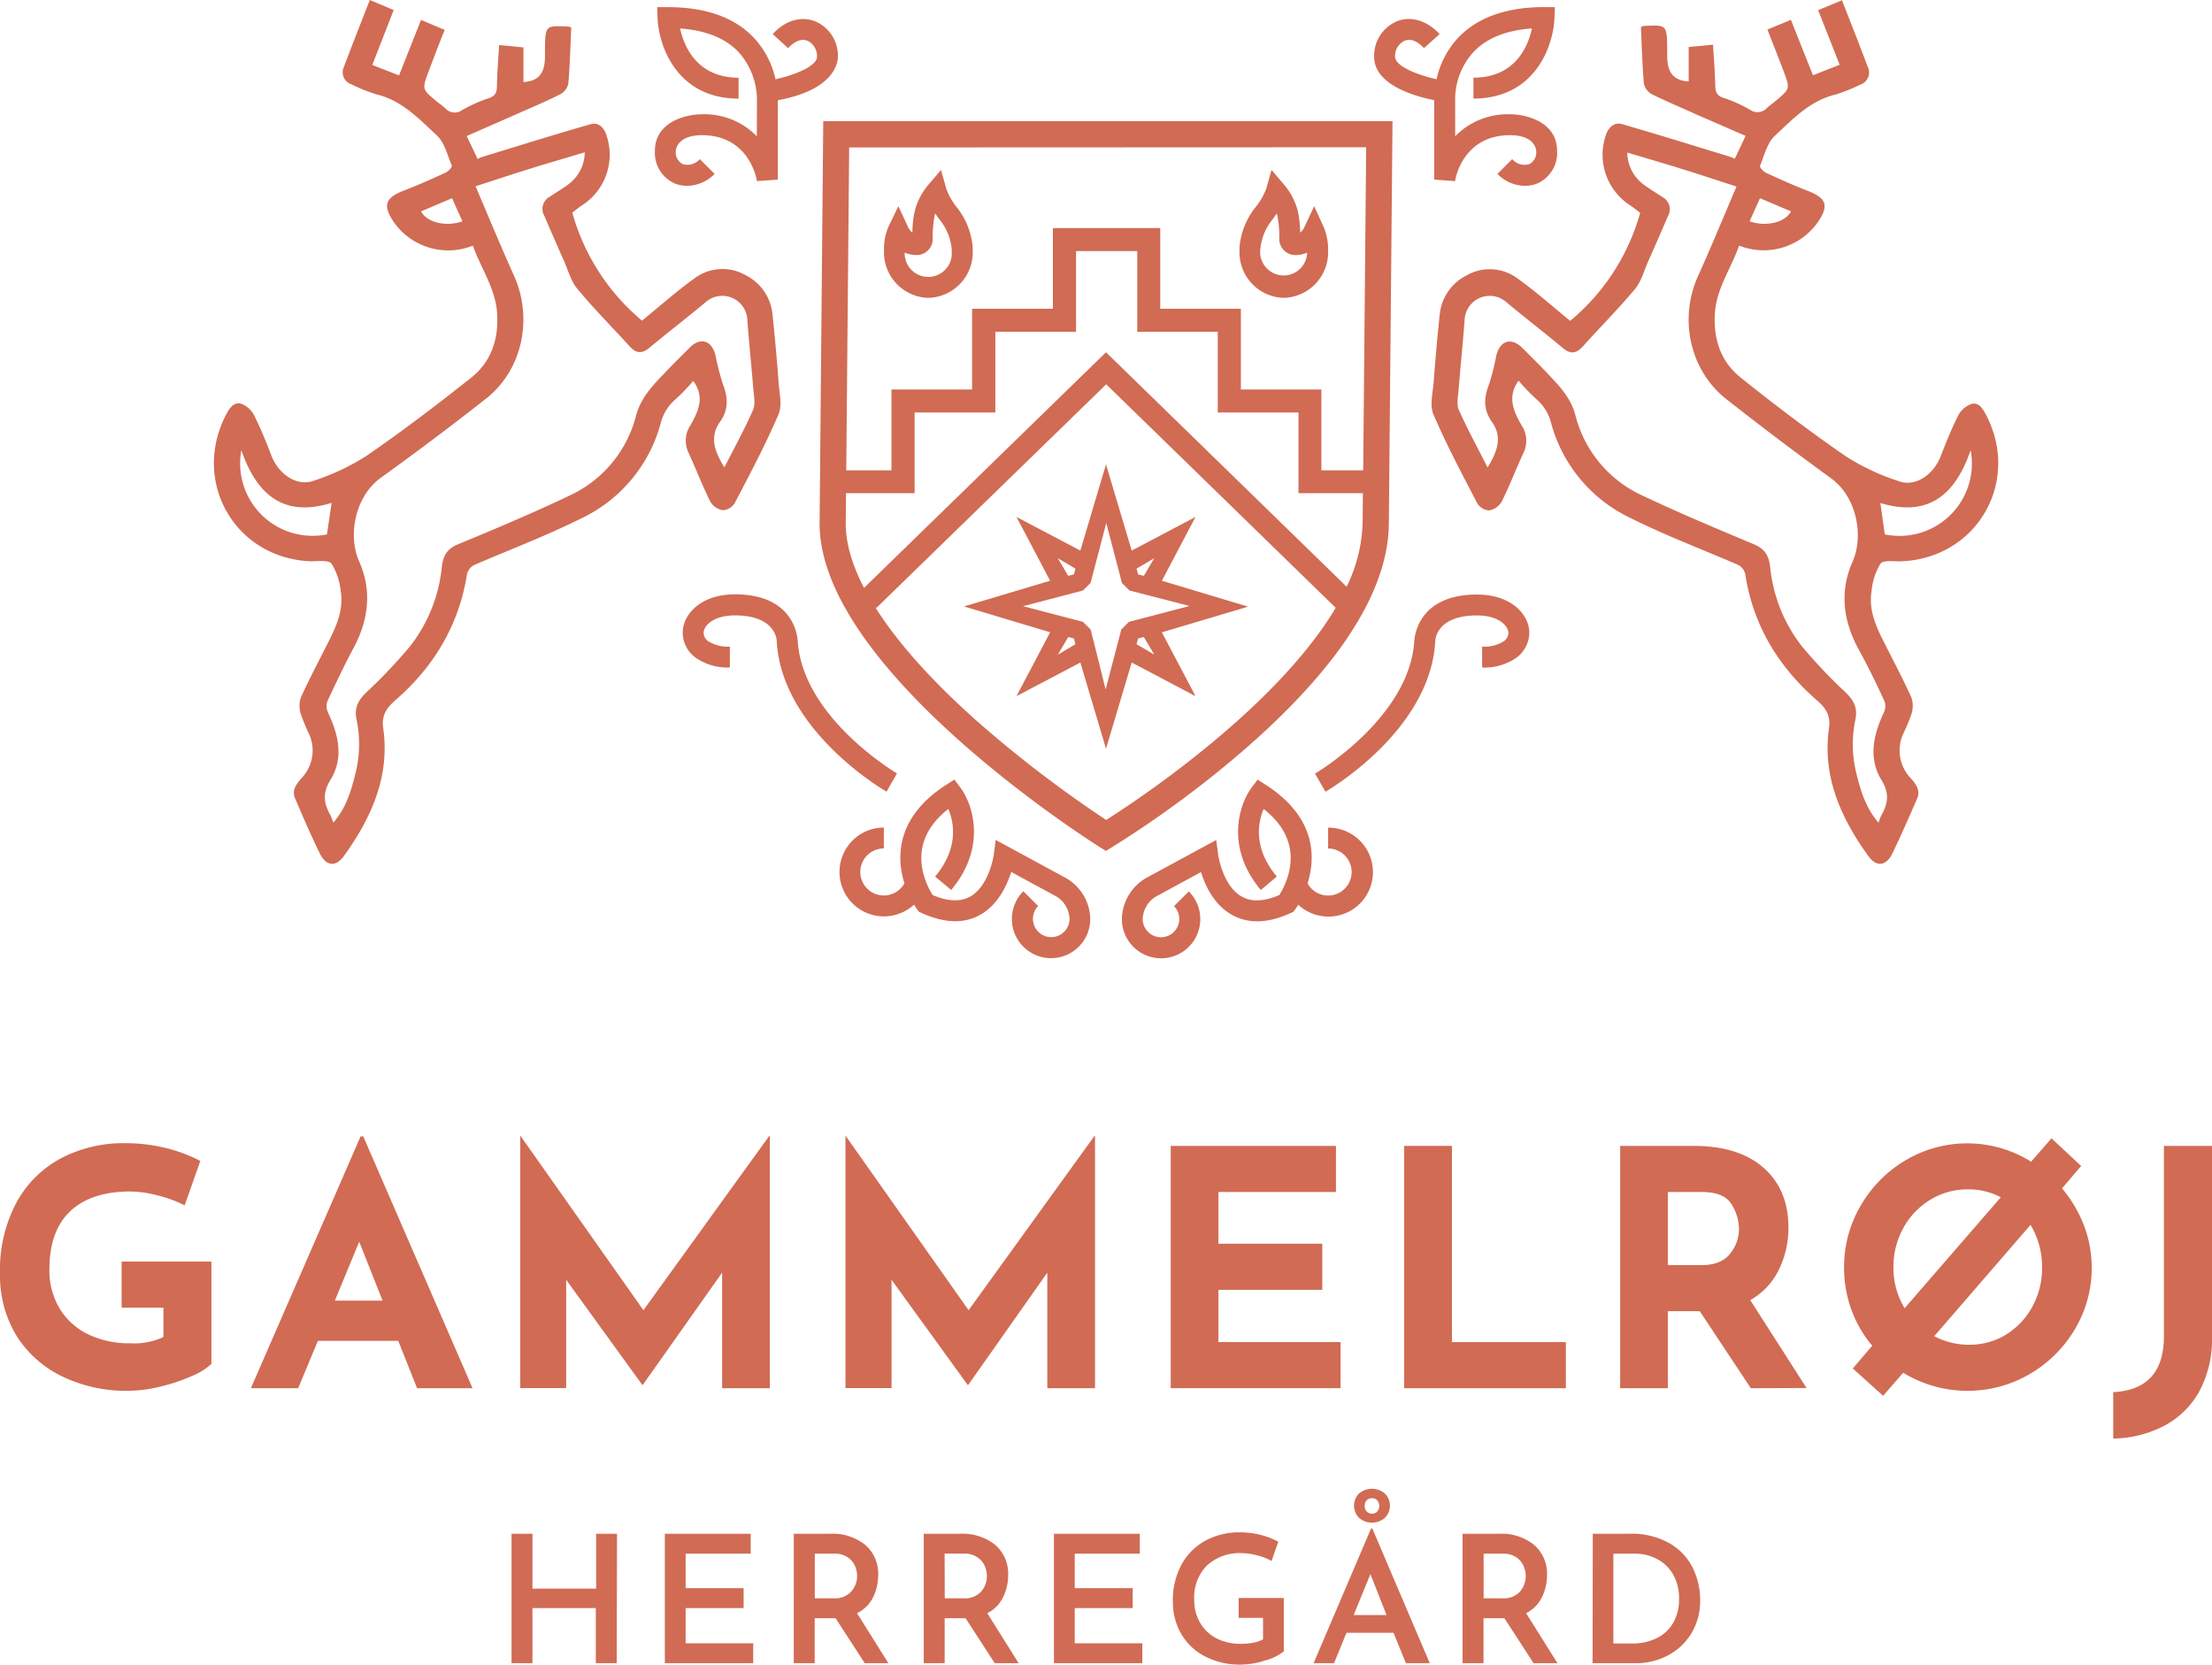 <svg id="Layer_1" data-name="Layer 1" xmlns="http://www.w3.org/2000/svg" viewBox="0 0 423.24 318.54"><defs><style>.cls-1{fill:#d16b54;}</style></defs><title>Gammelrøj_Logo_MørkRød</title><path class="cls-1" d="M36.63,263.35a33.42,33.42,0,0,1-6,2,26,26,0,0,1-6,.79,28,28,0,0,1-12.95-2.86A21,21,0,0,1,3,255.35a22.2,22.2,0,0,1-3-11.56A27.45,27.45,0,0,1,3.21,230a20.86,20.86,0,0,1,8.63-8.44,25.69,25.69,0,0,1,12-2.8,32.12,32.12,0,0,1,7.94.94,29,29,0,0,1,6.55,2.46l-3,8.5a23,23,0,0,0-5-1.86A21.62,21.62,0,0,0,25,228q-7.56,0-11.56,3.78T9.45,243a14,14,0,0,0,2,7.46,12.87,12.87,0,0,0,5.45,4.89,18.05,18.05,0,0,0,8,1.7,13.14,13.14,0,0,0,6.37-1.2v-5.61h-8v-8.82H40.45V261A12.59,12.59,0,0,1,36.63,263.35Z"/><path class="cls-1" d="M76.2,256.58H60.83l-3.78,9.07H48L69,217.45h.5l20.92,48.2H79.8Zm-3-7.69-4.47-11.28-4.66,11.28Z"/><path class="cls-1" d="M147.3,217.39v48.26h-9.13V243.53L123,265h-.12l-14.55-20.1v20.73H99.55V217.39h.06l23.5,33.33,24.06-33.33Z"/><path class="cls-1" d="M209.52,217.39v48.26h-9.13V243.53L185.27,265h-.13l-14.55-20.1v20.73h-8.82V217.39h.06l23.5,33.33,24.07-33.33Z"/><path class="cls-1" d="M255.62,219.28v8.82H233.13V238H253v8.82H233.13v10H256.5v8.82H224V219.28Z"/><path class="cls-1" d="M277.81,219.28v37.55h21.8v8.82H268.67V219.28Z"/><path class="cls-1" d="M335,265.65l-9.77-14.74h-6.11v14.74H310V219.28h14.05q8.64,0,13.39,4.19t4.76,11.43a18.34,18.34,0,0,1-1.8,8,13.38,13.38,0,0,1-5.51,5.89l10.77,16.82Zm-15.88-23.56h6.49c2.48,0,4.28-.73,5.42-2.18a7.48,7.48,0,0,0,1.7-4.69,9,9,0,0,0-1.45-4.82q-1.46-2.29-5.61-2.3h-6.55Z"/><path class="cls-1" d="M398.74,234.49A22.95,22.95,0,0,1,397,254.37a24.2,24.2,0,0,1-8.69,8.6,23.65,23.65,0,0,1-24.16-.28l-3.84,4.41-5.8-5.23,3.72-4.35a22.53,22.53,0,0,1-4-6.93,23.43,23.43,0,0,1-1.39-8.06A23.07,23.07,0,0,1,356,230.75a24,24,0,0,1,8.63-8.73,23.07,23.07,0,0,1,24,.28l3.9-4.47,5.67,5.29-3.65,4.29A25.18,25.18,0,0,1,398.74,234.49Zm-34.31,15.85,18.4-21.23a13.15,13.15,0,0,0-6.3-1.51,13.55,13.55,0,0,0-7.21,2,14.32,14.32,0,0,0-5.14,5.39,15.26,15.26,0,0,0-1.89,7.56A14.75,14.75,0,0,0,364.43,250.34Zm19.47,5a14.12,14.12,0,0,0,5-5.36,15.35,15.35,0,0,0,1.83-7.46,15.66,15.66,0,0,0-2.21-8.13L370.1,255.69a14,14,0,0,0,6.68,1.64A13.31,13.31,0,0,0,383.9,255.35Z"/><path class="cls-1" d="M420.88,266.12a16.38,16.38,0,0,1-6.65,6.65,22,22,0,0,1-9.89,2.52V266.4q9.71-.5,9.7-10.71V219.28h9.2v36.6A21,21,0,0,1,420.88,266.12Z"/><path class="cls-1" d="M118,318.27h-4V307.72H101.88v10.55h-4V293.5h4V304h12.18V293.5h4Z"/><path class="cls-1" d="M143.64,293.5v3.81H131.19v6.6h11.09v3.81H131.19v6.74h12.93v3.81H127.21V293.5Z"/><path class="cls-1" d="M165.46,318.27l-5.58-8.61h-4v8.61h-4V293.5h7a10,10,0,0,1,6.65,2.11,7.27,7.27,0,0,1,2.5,5.85,9.53,9.53,0,0,1-1,4.24,6.64,6.64,0,0,1-3.05,3l6,9.56Zm-9.56-12.42h3.54a4.2,4.2,0,0,0,3.45-1.31A4.48,4.48,0,0,0,164,301.6a4.9,4.9,0,0,0-.4-1.92,3.9,3.9,0,0,0-1.4-1.67,4.35,4.35,0,0,0-2.58-.7H155.9Z"/><path class="cls-1" d="M190.33,318.27l-5.58-8.61h-4v8.61h-4V293.5h7a10,10,0,0,1,6.65,2.11,7.27,7.27,0,0,1,2.5,5.85,9.53,9.53,0,0,1-1,4.24,6.64,6.64,0,0,1-3,3l6,9.56Zm-9.56-12.42h3.54a4.2,4.2,0,0,0,3.45-1.31,4.48,4.48,0,0,0,1.07-2.94,4.9,4.9,0,0,0-.4-1.92A3.9,3.9,0,0,0,187,298a4.35,4.35,0,0,0-2.58-.7h-3.68Z"/><path class="cls-1" d="M218.09,293.5v3.81H205.64v6.6h11.09v3.81H205.64v6.74h12.93v3.81H201.66V293.5Z"/><path class="cls-1" d="M242.09,317.74a15.6,15.6,0,0,1-4.64.8,14.5,14.5,0,0,1-6.87-1.56,11.17,11.17,0,0,1-4.56-4.31,12,12,0,0,1-1.6-6.21,14.16,14.16,0,0,1,1.72-7.18,11.35,11.35,0,0,1,4.62-4.52,13.51,13.51,0,0,1,6.38-1.53,16.27,16.27,0,0,1,4.07.49,14.26,14.26,0,0,1,3.38,1.31l-1.29,3.68a10.61,10.61,0,0,0-2.7-1.06,12.11,12.11,0,0,0-2.95-.44,9.26,9.26,0,0,0-6.7,2.35,8.66,8.66,0,0,0-2.45,6.56,8.53,8.53,0,0,0,1.14,4.44,7.74,7.74,0,0,0,3.2,3,10.21,10.21,0,0,0,4.71,1,11.31,11.31,0,0,0,2.28-.22,6.1,6.1,0,0,0,1.84-.63v-4.11H237v-3.81h8.64V316A9.64,9.64,0,0,1,242.09,317.74Z"/><path class="cls-1" d="M266.63,312.45h-9l-2.38,5.82h-3.91l11-25.79h.23l11,25.79h-4.56Zm-1.33-3.4-3.09-7.83-3.2,7.83Zm-5.25-23.26a3.8,3.8,0,0,1,4.91,0,3.26,3.26,0,0,1,0,4.68,3.77,3.77,0,0,1-4.91,0,3.33,3.33,0,0,1,0-4.7Zm1.46,3.46a1.34,1.34,0,0,0,1,.41,1.33,1.33,0,0,0,1-.41,1.51,1.51,0,0,0,.38-1.06,1.53,1.53,0,0,0-.38-1.1,1.35,1.35,0,0,0-1-.39,1.36,1.36,0,0,0-1,.39,1.49,1.49,0,0,0-.39,1.1A1.47,1.47,0,0,0,261.51,289.25Z"/><path class="cls-1" d="M293.43,318.27l-5.58-8.61h-4v8.61h-4V293.5h7a9.93,9.93,0,0,1,6.65,2.11,7.24,7.24,0,0,1,2.5,5.85,9.39,9.39,0,0,1-1,4.24,6.62,6.62,0,0,1-3,3l6,9.56Zm-9.56-12.42h3.54a4.22,4.22,0,0,0,3.45-1.31,4.53,4.53,0,0,0,1.07-2.94,4.74,4.74,0,0,0-.41-1.92,3.81,3.81,0,0,0-1.39-1.67,4.36,4.36,0,0,0-2.59-.7h-3.67Z"/><path class="cls-1" d="M304.76,293.5h7a14.67,14.67,0,0,1,7.71,1.84,11.13,11.13,0,0,1,4.44,4.73,14,14,0,0,1,1.39,6.16,11.89,11.89,0,0,1-1.68,6.34,11.51,11.51,0,0,1-4.51,4.22,13,13,0,0,1-6.16,1.48h-8.23Zm7.52,21a10.46,10.46,0,0,0,4.67-1,7.37,7.37,0,0,0,3.17-2.91,8.88,8.88,0,0,0,1.14-4.61,9,9,0,0,0-1.24-4.88,7.64,7.64,0,0,0-3.17-2.87,9,9,0,0,0-4-.92h-4.15v17.18Z"/><path class="cls-1" d="M359.81,107.86c.55-.73,2.57-.4,3.94-.45,14.49-.54,23-15.24,16.22-28.09-.61-1.16-1.4-2.43-2.8-2a4.54,4.54,0,0,0-2.48,2.17c-1.27,2.51-2.32,5.14-3.34,7.77-1.39,3.59-4.88,6-8.06,4.81a43.89,43.89,0,0,1-10.13-4.76c-6.89-4.76-13.58-9.83-20.12-15.07-3.74-3-5.2-7.23-4.93-12.12s3.12-8.75,4.65-13.12a12.69,12.69,0,0,0,15.1-4.54c2.14-3.15,1.59-4.57-2-5.95-2.69-1.05-5.33-2.23-7.95-3.44-.51-.24-1.26-1.06-1.15-1.31.81-2,1.36-4.41,2.84-5.78,3.41-3.16,6.67-6.68,11.51-7.86a31.77,31.77,0,0,0,4.8-1.91,2.44,2.44,0,0,0,1.47-3.4c-1.57-4.2-3.23-8.38-4.94-12.76l-4.56,1.89L352,12.4l-5.11,2c-1.44-3.61-2.83-7.1-4.22-10.61l-4.49,1.86c1.05,2.73,2.11,5.38,3.1,8,1.24,3.33,1.22,3.34-1.38,5.54-.61.51-1.28,1-1.85,1.5a2.42,2.42,0,0,1-3.08.39,27,27,0,0,0-5-2.29c-1.5-.42-1.76-1.17-1.78-2.52-.05-2.53-.27-5.05-.42-7.72l-4.66.45v6.59c-3.89-.25-4.19-2.92-4.11-5.84,0-.13,0-.26,0-.4-.06-4.61-.06-4.61-4.56-4.38a2.11,2.11,0,0,0-.47.2c.17,3.55.25,7.16.56,10.74A3.05,3.05,0,0,0,316,18c2.88,1.43,5.86,2.66,8.8,4L334,26l-2.08,4.4a4.76,4.76,0,0,0-.72-.35c-7-2.13-13.91-4.31-20.9-6.31-1.37-.39-2.49.57-3,2A11.52,11.52,0,0,0,312,39.35c.75.51,1.45,1.1,1.83,1.38A41.41,41.41,0,0,1,300.44,61.4c-3.39-2.76-6.65-5.68-10.18-8.19a8.88,8.88,0,0,0-9.62-.52,9.38,9.38,0,0,0-5.17,7.53c-.46,4.27-.83,8.56-1.15,12.85-.16,2.09-.8,4.48-.05,6.23,2.49,5.79,5.46,11.37,8.38,17a2.93,2.93,0,0,0,2.27,1.38A3.47,3.47,0,0,0,287.33,96c1.52-3.06,2.74-6.26,4.18-9.36a5.32,5.32,0,0,0-.37-5.25c-1.54-2.69-2.81-5.45-.58-8.54A39.72,39.72,0,0,0,294,76.41a8.89,8.89,0,0,1,2.86,4.82A28.31,28.31,0,0,0,312,99.14c6.57,3.28,13.47,5.9,20.23,8.81a2.67,2.67,0,0,1,1.76,2.28c1.56,9.6,6.34,17.4,13.61,23.74,1.63,1.42,2.72,2.82,2.36,5.34-1.32,9.26,2.25,17.16,7.48,24.45,1.61,2.25,3.48,2,4.69-.53,1.64-3.44,3.18-6.92,4.69-10.42.68-1.59-.21-2.76-1.24-3.91a7.67,7.67,0,0,1-1.44-8.44,34.87,34.87,0,0,0,1.59-3.81,5.19,5.19,0,0,0,0-3.17c-1.68-3.68-3.58-7.27-5.4-10.89-1.52-3-2.81-6.1-2.22-9.54A12.26,12.26,0,0,1,359.81,107.86Zm17.25-21.71a13.85,13.85,0,0,1-16.43,16.11l-.84-6C368.88,99,374.08,94.82,377.06,86.15ZM336.75,37.93l5.94,2.52c-1.13,2.13-4.75,3-7.92,1.9Zm23.84,96.3a2.85,2.85,0,0,1-.14,2.12c-2,4.26-3,8.73-.47,12.89,1.63,2.64,1.25,4.61-.07,6.9a8.94,8.94,0,0,0-.47,1.29c-2.41-2.77-3.41-6-4.23-9.38a22.93,22.93,0,0,1-.21-10.32c.49-2.33-.34-3.74-1.87-5.24a98.73,98.73,0,0,1-8.28-8.72,29.25,29.25,0,0,1-6.14-15.21c-.26-2.23-1-3.53-3.17-4.43-7.16-3-14.31-6-21.31-9.31a23.15,23.15,0,0,1-12.78-15.31c-.88-3.32-2.87-5.41-5-7.67-1.69-1.82-3.46-3.56-5.22-5.31-2.06-2-4.2-1.39-4.93,1.49a45.11,45.11,0,0,1-1.41,5.58c-1,2.53-1.06,4.84.56,7.11,2.12,3,1,5.75-.82,8.75-1.93-3.81-3.87-7.35-5.49-11-.49-1.11-.15-2.62-.05-3.94.35-4.41.82-8.81,1.14-13.22a4.81,4.81,0,0,1,7.86-3.59c3.57,3,7.31,5.84,10.89,8.85,1.49,1.25,2.6,1.14,3.86-.25,3.32-3.69,6.82-7.21,10-11,1.21-1.46,1.73-3.51,2.53-5.31,1.28-2.88,2.53-5.77,3.79-8.66a2.64,2.64,0,0,0-1.05-3.62c-1.21-.8-2.46-1.55-3.64-2.41a7.77,7.77,0,0,1-3.11-6.12c3.62,1.09,7.11,2.1,10.58,3.18s6.87,2.21,10.32,3.33c-2.52,5.89-4.83,11.54-7.35,17.1-3.7,8.14-1.62,18,5.34,23.53q9.9,7.78,20.09,15.19c5,3.63,6.29,11.11,4.12,16-2.46,5.52-1.83,11.08,1,16.43C357.3,127.27,359,130.74,360.59,134.23Z"/><path class="cls-1" d="M132.1,81.39a5.32,5.32,0,0,0-.36,5.25c1.43,3.1,2.65,6.3,4.17,9.36a3.49,3.49,0,0,0,2.41,1.64,2.93,2.93,0,0,0,2.27-1.38c2.92-5.59,5.89-11.17,8.38-17,.75-1.75.11-4.14,0-6.23-.33-4.29-.7-8.58-1.16-12.85a9.36,9.36,0,0,0-5.17-7.53,8.88,8.88,0,0,0-9.62.52c-3.53,2.51-6.78,5.43-10.18,8.19a41.48,41.48,0,0,1-13.34-20.67c.38-.28,1.08-.87,1.83-1.38A11.5,11.5,0,0,0,116,25.77c-.48-1.46-1.6-2.42-3-2-7,2-13.93,4.18-20.89,6.31a4.34,4.34,0,0,0-.72.35c-.67-1.4-1.33-2.8-2.09-4.4l9.11-4c2.94-1.31,5.92-2.54,8.8-4a3.05,3.05,0,0,0,1.53-2c.31-3.58.4-7.19.56-10.74a2.11,2.11,0,0,0-.47-.2c-4.49-.23-4.49-.23-4.56,4.38,0,.14,0,.27,0,.4.08,2.92-.22,5.59-4.11,5.84V9.07l-4.66-.45c-.15,2.67-.37,5.19-.41,7.72,0,1.35-.28,2.1-1.79,2.52a27.26,27.26,0,0,0-5,2.29,2.4,2.4,0,0,1-3.07-.39c-.58-.54-1.25-1-1.86-1.5-2.6-2.2-2.62-2.21-1.38-5.54,1-2.66,2-5.31,3.1-8L80.56,3.82,76.35,14.43l-5.12-2,4.1-10.51L70.76,0c-1.71,4.38-3.37,8.56-4.94,12.76a2.44,2.44,0,0,0,1.47,3.4,32.2,32.2,0,0,0,4.8,1.91c4.84,1.18,8.11,4.7,11.51,7.86,1.48,1.37,2,3.78,2.85,5.78.1.25-.65,1.07-1.16,1.31-2.62,1.21-5.26,2.39-8,3.44-3.55,1.38-4.1,2.8-2,5.95A12.69,12.69,0,0,0,90.48,47c1.53,4.37,4.38,8.22,4.65,13.12s-1.19,9.12-4.93,12.12C83.66,77.43,77,82.5,70.08,87.26A44,44,0,0,1,60,92c-3.19,1.15-6.68-1.22-8.07-4.81-1-2.63-2.07-5.26-3.34-7.77a4.54,4.54,0,0,0-2.48-2.17c-1.4-.38-2.19.89-2.8,2C36.51,92.17,45,106.87,59.5,107.41c1.36,0,3.38-.28,3.93.45a12.12,12.12,0,0,1,1.75,5.19c.59,3.44-.7,6.54-2.22,9.54-1.82,3.62-3.72,7.21-5.4,10.89a5.19,5.19,0,0,0,0,3.17,34.8,34.8,0,0,0,1.58,3.81,7.65,7.65,0,0,1-1.44,8.44c-1,1.15-1.92,2.32-1.23,3.91,1.51,3.5,3,7,4.68,10.42,1.21,2.53,3.08,2.78,4.69.53,5.23-7.29,8.8-15.19,7.48-24.45-.36-2.52.74-3.92,2.36-5.34,7.28-6.34,12-14.14,13.62-23.74A2.66,2.66,0,0,1,91,108c6.76-2.91,13.66-5.53,20.24-8.81a28.3,28.3,0,0,0,15.1-17.91,8.89,8.89,0,0,1,2.86-4.82,38.38,38.38,0,0,0,3.44-3.56C134.91,75.94,133.64,78.7,132.1,81.39ZM80.56,40.45l5.94-2.52c.68,1.54,1.32,3,2,4.42C85.3,43.46,81.69,42.58,80.56,40.45Zm-18,61.81A13.86,13.86,0,0,1,46.18,86.15c3,8.67,8.18,12.89,17.27,10.08Zm64.15-30.42c-2.09,2.26-4.09,4.35-5,7.67A23.15,23.15,0,0,1,109,94.82c-7,3.34-14.15,6.35-21.31,9.31-2.18.9-2.91,2.2-3.16,4.43a29.34,29.34,0,0,1-6.15,15.21,98.73,98.73,0,0,1-8.28,8.72c-1.53,1.5-2.36,2.91-1.87,5.24A22.93,22.93,0,0,1,68,148.05c-.82,3.35-1.81,6.61-4.23,9.38a8.94,8.94,0,0,0-.47-1.29c-1.31-2.29-1.7-4.26-.07-6.9,2.57-4.16,1.56-8.63-.47-12.89a2.85,2.85,0,0,1-.13-2.12c1.61-3.49,3.29-7,5.09-10.36,2.83-5.35,3.46-10.91,1-16.43-2.17-4.86-.88-12.34,4.12-16Q83.07,84.09,93,76.28c7-5.49,9-15.39,5.35-23.53-2.52-5.56-4.83-11.21-7.36-17.1,3.45-1.12,6.87-2.25,10.32-3.33s7-2.09,10.58-3.18a7.77,7.77,0,0,1-3.11,6.12c-1.17.86-2.42,1.61-3.64,2.41a2.64,2.64,0,0,0-1,3.62c1.25,2.89,2.5,5.78,3.78,8.66.8,1.8,1.32,3.85,2.54,5.31,3.16,3.81,6.66,7.33,10,11,1.25,1.39,2.36,1.5,3.85.25,3.59-3,7.32-5.83,10.9-8.85A4.8,4.8,0,0,1,143,61.27c.32,4.41.79,8.81,1.14,13.22.11,1.32.44,2.83-.05,3.94-1.61,3.68-3.56,7.22-5.49,11-1.84-3-2.93-5.77-.81-8.75,1.62-2.27,1.53-4.58.55-7.11A49,49,0,0,1,136.9,68c-.73-2.88-2.87-3.54-4.92-1.49C130.21,68.28,128.44,70,126.76,71.84Z"/><path class="cls-1" d="M282.61,113.77c-11.09,0-11.93,7.79-12,8.87h0c-.92,14.73-18.83,25.29-19,25.4l2,3.46c.82-.47,19.94-11.73,21-28.61v-.12c0-.21.09-5,8-5,4.15,0,6,2,6,3.37a2,2,0,0,1-.92,1.6,7.1,7.1,0,0,1-4.1,1v4a10.79,10.79,0,0,0,6.48-1.82,6,6,0,0,0,2.54-4.81C292.63,117.57,289.12,113.77,282.61,113.77Z"/><path class="cls-1" d="M171.63,148c-.18-.11-18.08-10.67-19-25.4h0c-.07-1.08-.91-8.87-12-8.87-6.51,0-10,3.8-10,7.37a6,6,0,0,0,2.54,4.81,10.79,10.79,0,0,0,6.48,1.82v-4a7.1,7.1,0,0,1-4.1-1,2,2,0,0,1-.92-1.6c0-1.4,1.87-3.37,6-3.37,7.64,0,8,4.51,8,5v.12c1.06,16.88,20.18,28.14,21,28.61Z"/><path class="cls-1" d="M222.31,111.13l6.44-12.21-12.21,6.44-4.92-16.49-4.91,16.49-12.22-6.44,6.44,12.21-16.49,4.92L200.93,121l-6.44,12.22,12.22-6.44,4.91,16.49,4.92-16.49,12.21,6.44L222.31,121l16.49-4.91ZM209.5,123.71l-.76-3-.07-.26L207.21,119l-11.47-3,11.47-3,1.46-1.45,3-11.47,3,11.47,1.45,1.45,3.18.82,8.3,2.14L216,119l-1.45,1.46-3,11.47Zm-5.11-1.81,1.1.28.28,1.1-3.37,2Zm1.38-13.08-.28,1.09-1.1.29-2-3.38Zm13.09,1.38-1.1-.29-.29-1.1,3.38-2Zm-1.39,13.08.29-1.1,1.1-.28,2,3.37Z"/><path class="cls-1" d="M177.62,57a8.72,8.72,0,0,0,8.5-8.92c0-.24,0-.47,0-.71A14.14,14.14,0,0,0,183,39.58a12.57,12.57,0,0,1-1.95-3.5l-1-3.56-2.4,2.82a12.48,12.48,0,0,0-2.61,5,18.91,18.91,0,0,0-.46,4.18,2.86,2.86,0,0,1-.86-1.14l-1.83-3.92L170,43.37a10.71,10.71,0,0,0-.86,4.15c0,.2,0,.36,0,.54A8.73,8.73,0,0,0,177.62,57Zm-2.23-8.19a3.08,3.08,0,0,0,3.08-3.08,19.58,19.58,0,0,1,.37-4.46c0-.13.07-.27.11-.42.25.37.49.72.73,1.05a10.48,10.48,0,0,1,2.42,5.77c0,.14,0,.27,0,.41a4.51,4.51,0,1,1-9,.26A5.54,5.54,0,0,0,175.39,48.79Z"/><path class="cls-1" d="M245.62,57a8.73,8.73,0,0,0,8.5-8.95c0-.15,0-.31,0-.44a11,11,0,0,0-.87-4.22l-1.8-3.93-1.83,3.92a2.86,2.86,0,0,1-.85,1.14,20.19,20.19,0,0,0-.46-4.18,12.5,12.5,0,0,0-2.62-5l-2.4-2.82-1,3.56a12.57,12.57,0,0,1-2,3.5,14.22,14.22,0,0,0-3.13,7.76c0,.24,0,.47,0,.72A8.72,8.72,0,0,0,245.62,57Zm-4.47-9.34a10.48,10.48,0,0,1,2.41-5.76c.24-.34.49-.68.73-1.05l.12.42a20.15,20.15,0,0,1,.36,4.46,3.08,3.08,0,0,0,3.08,3.08,5.54,5.54,0,0,0,2.26-.47,4.5,4.5,0,1,1-9-.26C241.13,47.91,241.14,47.78,241.15,47.64Z"/><path class="cls-1" d="M274.42,19.17a2.45,2.45,0,0,1,0,.25V34.37l4,.29c0-.36,1.44-8.79,10.51-8.79,4.95,0,5,3,5,3a2.51,2.51,0,0,1-1.29,2.52,3.12,3.12,0,0,1-3.3-.94l-2.82,2.83a7.45,7.45,0,0,0,5.25,2.28,6.27,6.27,0,0,0,2.41-.47,6.39,6.39,0,0,0,3.75-6.22c0-5.54-5.89-7-9-7a14,14,0,0,0-10.5,4.21V19.24A13.47,13.47,0,0,1,281.89,10c2.51-2.68,6.29-4.21,11.23-4.56-.72,3.36-3.15,9.42-11.19,9.42v4c11.81,0,15.3-10.09,15.5-15.43l.08-2.07h-2.08c-7.24,0-12.78,2-16.46,5.9a16.87,16.87,0,0,0-4.1,7.9c-3.73-.82-7.94-2.52-7.94-4.3a3.21,3.21,0,0,1,1.83-3.07c1.14-.45,2.45.06,3.7,1.42l3-2.7C273,3.93,270,3,267.31,4.07a7.12,7.12,0,0,0-4.38,6.8C262.93,16.2,270.57,18.4,274.42,19.17Z"/><path class="cls-1" d="M144.81,26.08a14,14,0,0,0-10.5-4.21c-3.11,0-9,1.46-9,7a6.4,6.4,0,0,0,3.76,6.22,6.22,6.22,0,0,0,2.4.47,7.49,7.49,0,0,0,5.26-2.28l-2.83-2.83a3.12,3.12,0,0,1-3.3.94,2.51,2.51,0,0,1-1.29-2.52s.06-3,5-3c9.08,0,10.47,8.43,10.52,8.78l4-.28V19.42c0-.06,0-.14,0-.24,10.9-2,11.49-7.24,11.49-8.31a7.12,7.12,0,0,0-4.38-6.8c-2.7-1.05-5.73-.14-8.09,2.45l2.95,2.7c1.24-1.36,2.56-1.87,3.69-1.42a3.2,3.2,0,0,1,1.83,3.07c0,1.78-4.21,3.47-7.94,4.3a16.87,16.87,0,0,0-4.1-7.9c-3.68-3.92-9.22-5.9-16.46-5.9h-2.07l.07,2.07c.2,5.34,3.69,15.43,15.5,15.43v-4c-8,0-10.47-6.07-11.19-9.42,4.92.35,8.68,1.87,11.2,4.52a13.78,13.78,0,0,1,3.5,9.27Z"/><path class="cls-1" d="M203.6,167.83l-13.08-7.1-.38,2.87c0,.06-.89,6-4.56,8-1.85,1-4.24.91-7.12-.32a14.31,14.31,0,0,1-1.37-2.79c-1.37-3.73-1.61-9,4.36-13.69,1.06,2.51,2.08,7.44-2.53,12.94L182,170.3c6.87-8.2,4.14-16.43,1.73-19.63l-1.12-1.49-1.56,1c-9.9,6.36-9.44,14.25-8,18.85a4.5,4.5,0,1,1-3.94-6.67v-4a8.5,8.5,0,1,0,5.78,14.75c.35.57.6.92.62.95l.3.4.46.21c4.32,2,8.1,2.14,11.22.42,3.46-1.91,5.17-5.65,6-8.23l8.26,4.49a5.2,5.2,0,0,1,2.89,4.51,3.5,3.5,0,1,1-6-2.48l-2.83-2.83a7.5,7.5,0,1,0,12.8,5.31A9.22,9.22,0,0,0,203.6,167.83Z"/><path class="cls-1" d="M254.12,158.37v4a4.5,4.5,0,0,1,0,9,4.46,4.46,0,0,1-3.93-2.33c1.45-4.6,1.91-12.49-8-18.85l-1.56-1-1.12,1.49c-2.4,3.2-5.13,11.43,1.73,19.63l3.07-2.57c-4.61-5.5-3.59-10.43-2.53-12.94,6,4.7,5.73,10,4.37,13.69a15.57,15.57,0,0,1-1.37,2.79c-2.88,1.23-5.27,1.34-7.11.33-3.71-2-4.57-7.94-4.58-8l-.38-2.87-13.05,7.08a9.25,9.25,0,0,0-5,8.06,7.5,7.5,0,0,0,15,0,7.43,7.43,0,0,0-2.2-5.3l-2.82,2.82a3.5,3.5,0,1,1-6,2.48,5.24,5.24,0,0,1,2.93-4.53l8.23-4.47c.79,2.58,2.5,6.32,6,8.23,3.12,1.72,6.9,1.58,11.22-.42l.46-.21.3-.4s.28-.38.62-.95a8.51,8.51,0,1,0,5.78-14.75Z"/><path class="cls-1" d="M265.74,100.18l.7-77H157.52l-.7,77c0,27.77,51.28,60.45,53.47,61.83l1.3.82,1.32-.8A201.12,201.12,0,0,0,239,142.65C256.62,127.11,265.63,112.82,265.74,100.18Zm-4.34-72L260.83,90h-8V74.53H237.43V59.08H222V43.64H201.46V59.08H186V74.53H170.57V90h-8.65l.56-61.78ZM161.88,94.38H175V78.94h15.45V63.49h15.44V48.05h11.71V63.49H233V78.94h15.45V94.38h12.32l-.05,5.76a29.43,29.43,0,0,1-3.06,12.13L211.62,67.41l-46.3,45.09c-2.31-4.46-3.5-8.59-3.5-12.32Zm49.77,62.53a230.93,230.93,0,0,1-24.57-18.79c-8.84-7.84-15.42-15.24-19.66-22l.24.24,44-42.82,43.91,42.77C244.19,135.47,217.84,153,211.65,156.91Z"/></svg>